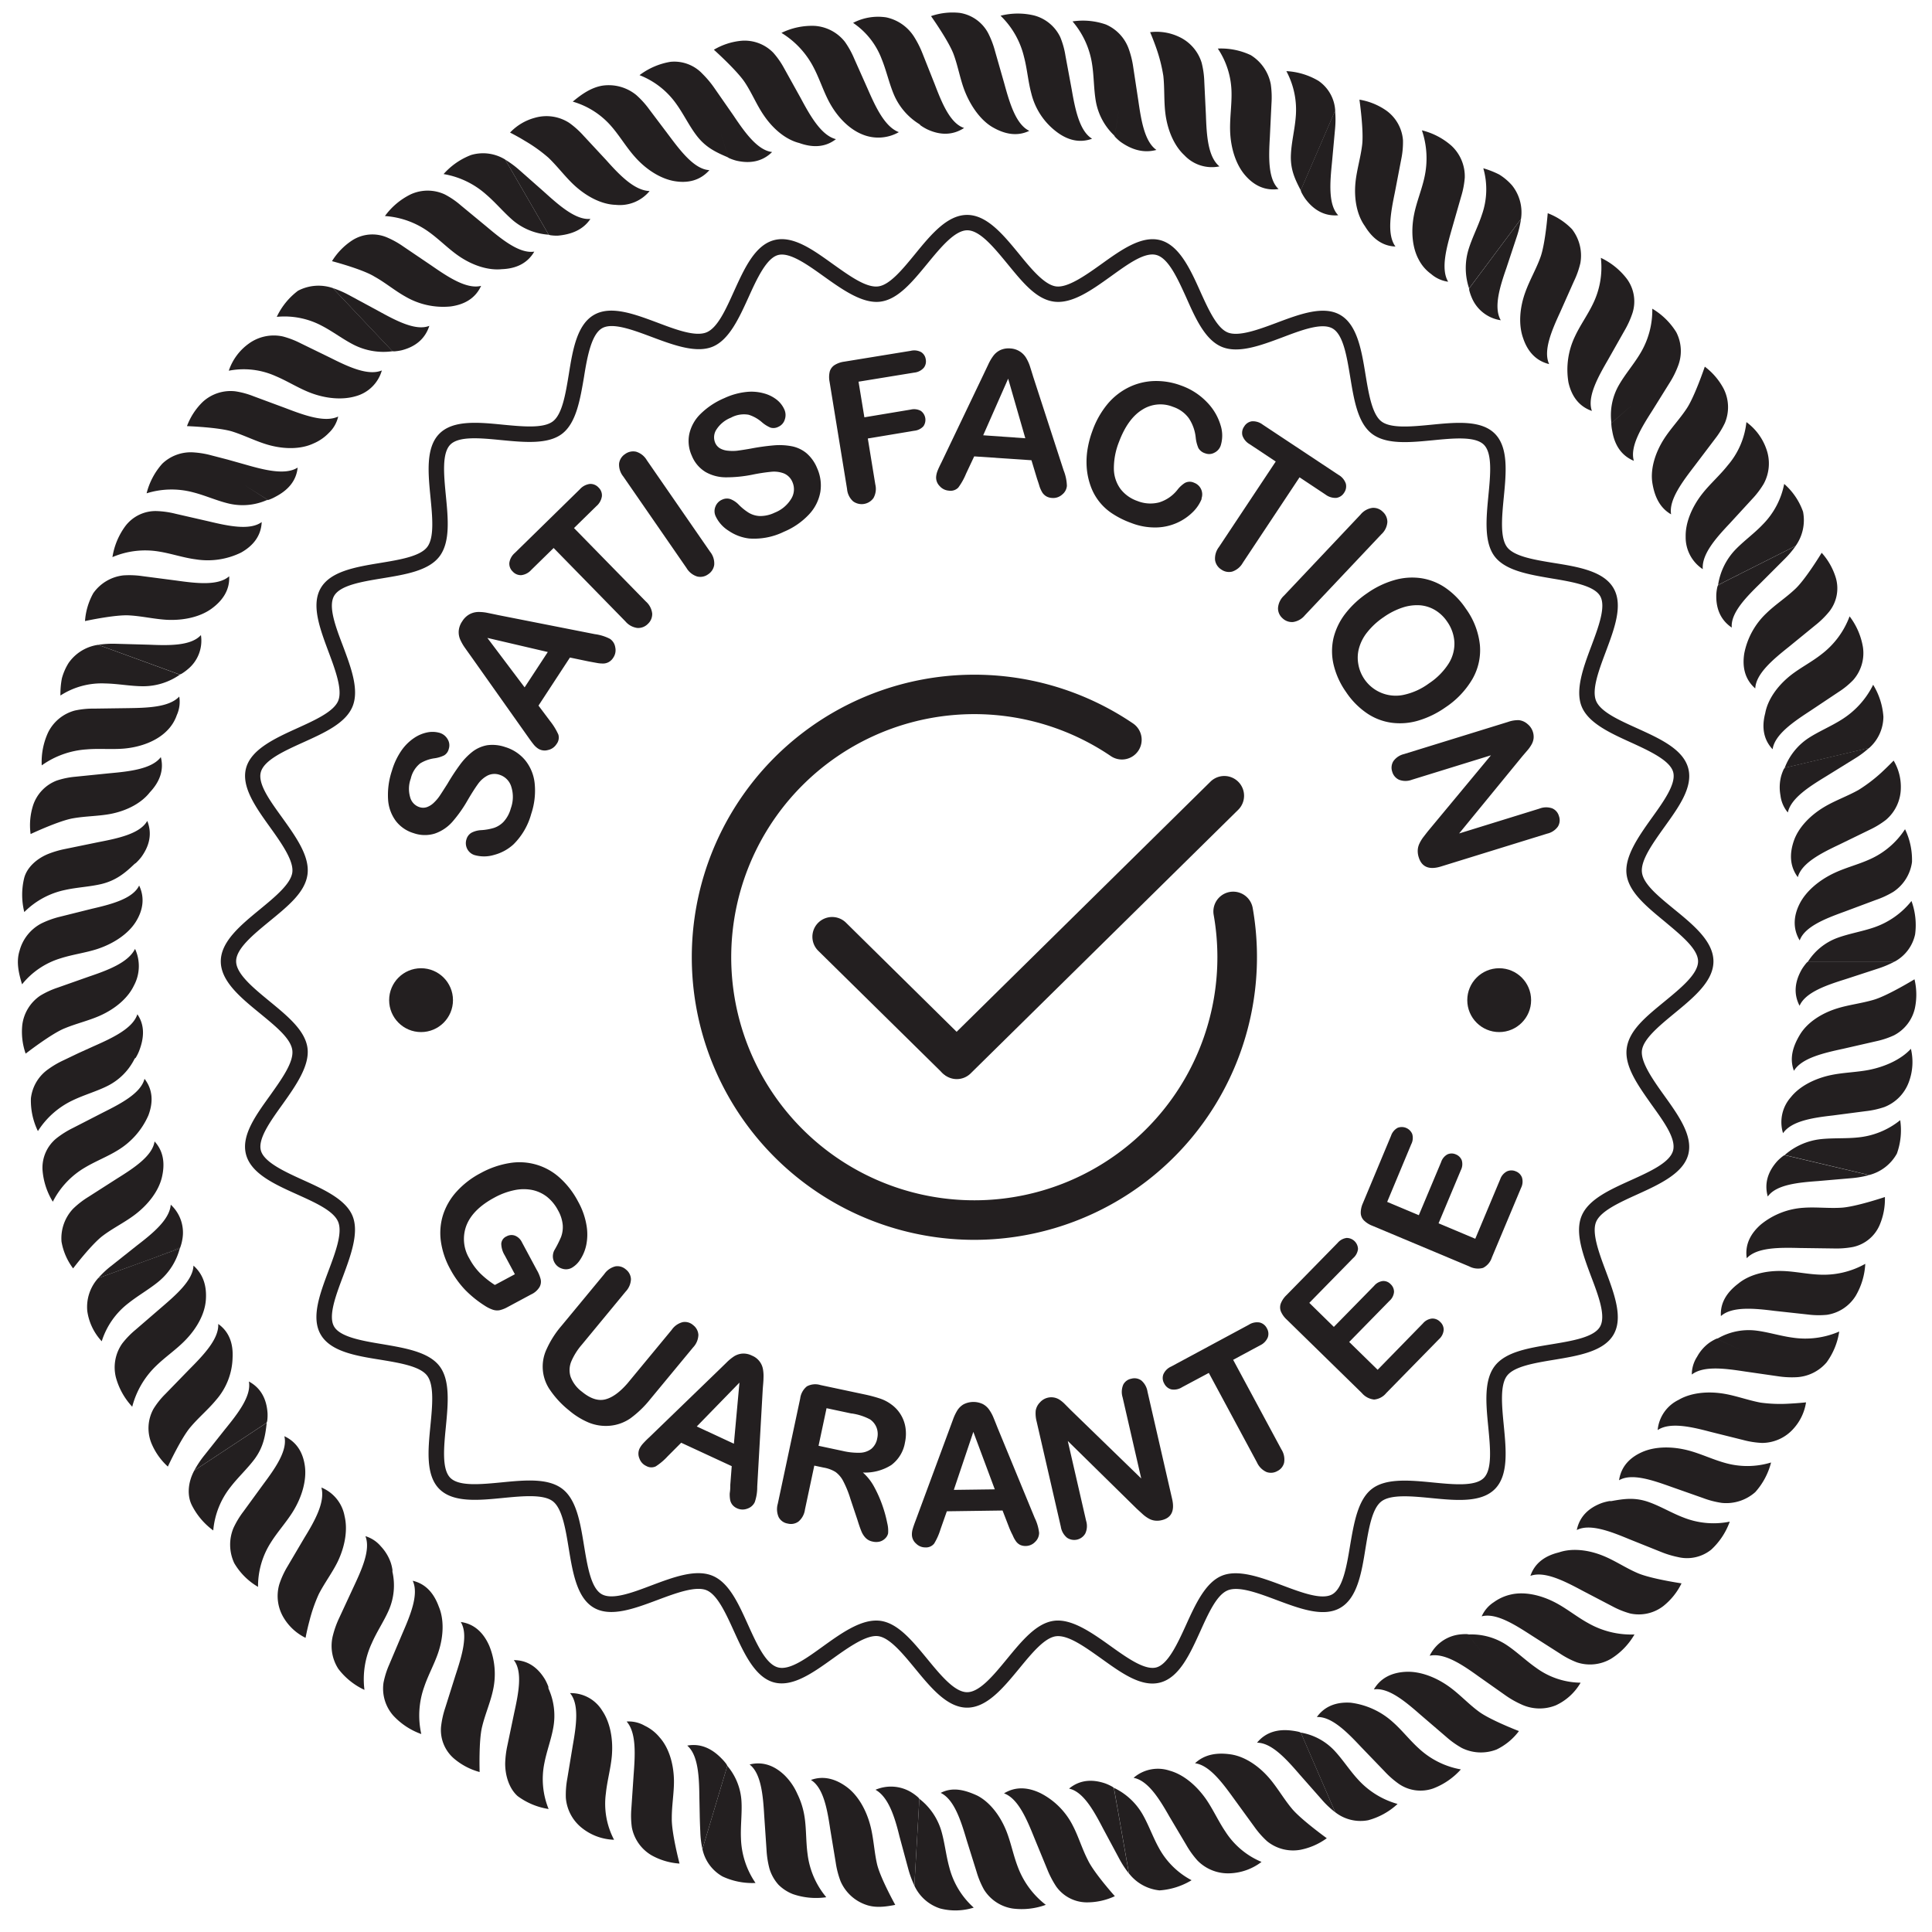 <svg id="Layer_1" data-name="Layer 1" xmlns="http://www.w3.org/2000/svg" viewBox="0 0 500 500"><defs><style>.cls-1{fill:#231f20;}</style></defs><path class="cls-1" d="M480.71,294.38c-3.17.32-6.4.09-9.6.44a17,17,0,0,0-9.23,4.1l21.87,5.17a11.46,11.46,0,0,0,7.16-5.54,17.79,17.79,0,0,0,.86-8.65A20.5,20.5,0,0,1,480.71,294.38Z"/><path class="cls-1" d="M483.62,276.9c-3.19.61-6.55.66-9.68,1.31-4.47.93-8.3,3-10.49,5.77a9.72,9.72,0,0,0-2,9.29c2.17-3.16,7.7-4,12.81-4.58l8.57-1.12a22.63,22.63,0,0,0,4.85-1.07,11,11,0,0,0,6.31-6.42,14.76,14.76,0,0,0,.55-8.65C492,274.2,487.82,276.08,483.62,276.9Z"/><path class="cls-1" d="M495.47,253.44s-7.07,4.32-10.62,5.32c-3.08.91-6.4,1.28-9.41,2.22-4.3,1.34-7.8,3.79-9.59,6.74s-2.83,6.12-1.58,9.4c2-3.34,7.84-4.63,12.84-5.72l8.4-1.92a22.07,22.07,0,0,0,4.65-1.54,10.49,10.49,0,0,0,5.41-7A17.1,17.1,0,0,0,495.47,253.44Z"/><path class="cls-1" d="M466.35,250.79c-1.81,3.11-2.27,6.35-.62,9.5,1.53-3.52,7.06-5.36,12-6.91l8.35-2.73a26,26,0,0,0,4.29-1.82H467.92l-.27.25,7.13-.15-7.16.15A14.26,14.26,0,0,0,466.35,250.79Z"/><path class="cls-1" d="M463.88,346.17c-3.19-.43-6.37-1.46-9.52-1.83a16,16,0,0,0-9.72,2l-.34.1,6.43,3.07-6.46-3.08a12.38,12.38,0,0,0-1.79,1,10.81,10.81,0,0,0-3.26,3.67,8.41,8.41,0,0,0-1.38,4.63c3.09-2.38,8.85-1.53,13.81-.78l8.52,1.23a24,24,0,0,0,4.54.25,11,11,0,0,0,8-3.83,18.1,18.1,0,0,0,3.28-8A22.05,22.05,0,0,1,463.88,346.17Z"/><path class="cls-1" d="M461.16,328.93c-4.52-.11-8.64,1.07-11.3,3.27-2.82,2.15-4.71,4.85-4.49,8.4,2.87-2.56,8.69-2,13.85-1.35l8.7.95a21.85,21.85,0,0,0,4.91.07,10.61,10.61,0,0,0,7.4-4.87,18.11,18.11,0,0,0,2.5-8.32,22,22,0,0,1-11.93,2.79C467.58,329.74,464.32,329,461.16,328.93Z"/><path class="cls-1" d="M466.77,312.57a19.4,19.4,0,0,0-11,4.28c-2.73,2.36-4.24,5.27-3.71,8.78,2.61-2.83,8.45-2.78,13.64-2.65l8.79.12a23.62,23.62,0,0,0,5-.37,9.72,9.72,0,0,0,6.9-5.56,17.17,17.17,0,0,0,1.42-7.38s-7.75,2.61-11.4,2.77C473.18,312.75,469.88,312.34,466.77,312.57Z"/><path class="cls-1" d="M461.56,299.1l7,1.5-7-1.5a12.5,12.5,0,0,0-1.58,1.38c-2.38,2.64-3.46,5.71-2.48,9.18,2.18-3.1,7.93-3.63,13-4l8.67-.75a25.17,25.17,0,0,0,4.55-.8l-21.87-5.16Z"/><path class="cls-1" d="M435.65,392.72c-3-1.14-5.83-2.86-8.77-3.92-3.73-1.37-6.58-.91-9.87-.32l-.36,0,5.56,4.47-5.58-4.49a13.2,13.2,0,0,0-2.06.51c-3.36,1.24-5.77,3.45-6.5,7,3.4-1.74,8.8.39,13.58,2.37l8.13,3.26a24.92,24.92,0,0,0,4.44,1.36,10,10,0,0,0,8.64-1.91,18.29,18.29,0,0,0,4.8-7.25A21.08,21.08,0,0,1,435.65,392.72Z"/><path class="cls-1" d="M446.3,378.56c-3.09-.87-6-2.27-9.13-3.13-4.44-1.2-8.85-1.09-12.11.33s-5.52,3.77-6.05,7.33c3.27-1.92,8.73,0,13.56,1.72l8.2,2.89a23,23,0,0,0,4.84,1.25,11.31,11.31,0,0,0,8.65-2.79,18.22,18.22,0,0,0,4.09-7.67A21,21,0,0,1,446.3,378.56Z"/><path class="cls-1" d="M455.66,363c-3.18-.59-6.33-1.77-9.47-2.3-4.48-.75-8.78-.18-11.78,1.59A9.68,9.68,0,0,0,429,370.1c3.2-2.13,8.71-.85,13.71.47l8.43,2.1a22.58,22.58,0,0,0,4.89.76,10.93,10.93,0,0,0,8.16-3.73,13.12,13.12,0,0,0,3.21-6.77s-2,.22-4.45.34A37.55,37.55,0,0,1,455.66,363Z"/><path class="cls-1" d="M389.83,425.67A16.5,16.5,0,0,0,380.2,423l-.35-.06,4.38,5.63-4.4-5.65a12.81,12.81,0,0,0-2.07.08,9.92,9.92,0,0,0-7.76,5.5c3.77-.8,8.38,2.27,12.57,5.29l7.09,5a24.34,24.34,0,0,0,4,2.28,11.18,11.18,0,0,0,9,.26,14.36,14.36,0,0,0,6.4-5.85,19.84,19.84,0,0,1-11.45-3.81C394.88,429.77,392.49,427.42,389.83,425.67Z"/><path class="cls-1" d="M402.77,414.88c-4-2.15-8.25-3-11.66-2.24a11.94,11.94,0,0,0-4.5,2,8.42,8.42,0,0,0-3.15,3.67c3.74-1,8.75,2.26,13,5l7.24,4.62a22.3,22.3,0,0,0,4.38,2.28,10.73,10.73,0,0,0,8.88-.94A18,18,0,0,0,423,423a22.48,22.48,0,0,1-12-2.95C408.17,418.5,405.57,416.38,402.77,414.88Z"/><path class="cls-1" d="M415.06,402.71c-4.14-1.72-8.37-2.07-11.61-.95-3.55.85-6.25,2.73-7.38,6.07,3.64-1.32,8.86,1.37,13.47,3.84l7.83,4.09a22,22,0,0,0,4.53,1.81,10.4,10.4,0,0,0,8.59-1.94,17.07,17.07,0,0,0,4.69-5.86s-8.16-1.2-11.51-2.72C420.74,405.78,418,403.92,415.06,402.71Z"/><path class="cls-1" d="M345.29,453a15.49,15.49,0,0,0-8.65-4.61L345.55,469a10.59,10.59,0,0,0,8.55,2.07,18.1,18.1,0,0,0,7.59-4.21,21.63,21.63,0,0,1-10.31-6.41C349.23,458.11,347.45,455.29,345.29,453Z"/><path class="cls-1" d="M360.45,445.66a19.94,19.94,0,0,0-10.89-5c-3.58-.23-6.68.81-8.76,3.71,3.8-.2,7.87,3.94,11.4,7.7l6.06,6.29a23.61,23.61,0,0,0,3.78,3.32,9.88,9.88,0,0,0,8.87,1.17,18.29,18.29,0,0,0,7.16-4.93,21.44,21.44,0,0,1-10.86-5.41C364.84,450.38,362.81,447.73,360.45,445.66Z"/><path class="cls-1" d="M375.24,436.66c-3.68-2.7-7.81-4.15-11.32-4s-6.56,1.46-8.36,4.56c3.77-.57,8.19,3.17,12.07,6.57l6.63,5.69a22.89,22.89,0,0,0,4.05,2.89,11.13,11.13,0,0,0,9,.4A15.8,15.8,0,0,0,393.1,448s-7.56-2.9-10.45-5.1C380.13,441.05,377.82,438.55,375.24,436.66Z"/><path class="cls-1" d="M299.89,478.19c-1.54-2.78-2.61-5.88-4.18-8.62a17,17,0,0,0-7.42-6.88l3.88,22.14a11.45,11.45,0,0,0,7.91,4.4,18.4,18.4,0,0,0,8.3-2.63A20.51,20.51,0,0,1,299.89,478.19Z"/><path class="cls-1" d="M317.12,474c-1.82-2.69-3.19-5.76-5-8.38-2.62-3.74-6-6.44-9.44-7.38a9.59,9.59,0,0,0-9.31,1.86c3.75.7,6.7,5.5,9.26,10l4.41,7.43a23.26,23.26,0,0,0,2.89,4,11.06,11.06,0,0,0,8.4,3.28,14.4,14.4,0,0,0,8.15-2.95A20.41,20.41,0,0,1,317.12,474Z"/><path class="cls-1" d="M334.28,468c-2.06-2.48-3.71-5.39-5.77-7.79-2.94-3.42-6.58-5.68-10-6.18s-6.7-.08-9.24,2.3c3.85.49,7.36,5.43,10.3,9.49l5.09,7a23.06,23.06,0,0,0,3.25,3.68,10.68,10.68,0,0,0,8.6,2.23,17.15,17.15,0,0,0,6.86-3S336.6,470.85,334.28,468Z"/><path class="cls-1" d="M336.32,448.27l3,6.48-3-6.51a17.66,17.66,0,0,0-2-.36c-3.58-.46-6.75.38-9,3.13,3.84,0,7.72,4.4,11.12,8.34l5.82,6.6a23.35,23.35,0,0,0,3.31,3.08l-8.91-20.63Z"/><path class="cls-1" d="M243.59,473.75a16.36,16.36,0,0,0-5.66-8.22L236.64,488a11.09,11.09,0,0,0,6.7,5.92,15.75,15.75,0,0,0,8.66-.23,21,21,0,0,1-6.32-10.42C244.81,480.13,244.49,476.79,243.59,473.75Z"/><path class="cls-1" d="M263.38,483.07c-1.15-3-1.77-6.29-2.95-9.24-1.69-4.19-4.41-7.52-7.49-9.12-3.09-1.42-6.32-2.35-9.49-.71,3.49,1.66,5.26,7.26,6.73,12.25l2.57,8.21a22.36,22.36,0,0,0,1.89,4.54,10.64,10.64,0,0,0,7.4,4.92,18.18,18.18,0,0,0,8.61-.95A22.21,22.21,0,0,1,263.38,483.07Z"/><path class="cls-1" d="M277.68,472.54a19.08,19.08,0,0,0-8.3-8.42c-3.25-1.6-6.53-1.85-9.54,0,3.63,1.3,5.9,6.69,7.84,11.52l3.35,8.14a24.67,24.67,0,0,0,2.32,4.45,9.77,9.77,0,0,0,7.83,4.1,17.11,17.11,0,0,0,7.34-1.6s-5.46-6.09-7-9.39C280.05,478.5,279.12,475.31,277.68,472.54Z"/><path class="cls-1" d="M288,462.47l1.38,7-1.39-7a13,13,0,0,0-1.89-.9c-3.36-1.16-6.62-1-9.43,1.32,3.72.79,6.47,5.86,8.85,10.42l4.12,7.68a25.47,25.47,0,0,0,2.52,3.87l-3.88-22.14Z"/><path class="cls-1" d="M191.89,466.11a15.58,15.58,0,0,0-3.66-9.11l-6.44,21.54a10.67,10.67,0,0,0,5.22,7.1,18.23,18.23,0,0,0,8.52,1.67,21.53,21.53,0,0,1-3.77-11.55C191.62,472.56,192.08,469.25,191.89,466.11Z"/><path class="cls-1" d="M208.22,470.23a20.44,20.44,0,0,0-1.88-6,15.6,15.6,0,0,0-3.26-4.76c-2.58-2.49-5.62-3.69-9.08-2.82,3,2.31,3.48,8.1,3.78,13.25l.59,8.72a24.06,24.06,0,0,0,.77,5,11,11,0,0,0,2.35,4.17,10.93,10.93,0,0,0,3.7,2.4,18.34,18.34,0,0,0,8.65.81A21.42,21.42,0,0,1,209,479.83C208.56,476.66,208.7,473.33,208.22,470.23Z"/><path class="cls-1" d="M225.34,472.83c-1.09-4.44-3.32-8.2-6.13-10.3s-6-3.09-9.34-1.88c3.26,2,4.24,7.7,5,12.8l1.42,8.61a23,23,0,0,0,1.25,4.81,11.12,11.12,0,0,0,6.65,6.11c2.41.84,5,.49,7.5,0,0,0-3.92-7.06-4.72-10.59C226.27,479.34,226.1,475.92,225.34,472.83Z"/><path class="cls-1" d="M237.7,465.26l-.26,7.13.26-7.15a12,12,0,0,0-1.64-1.26,10.15,10.15,0,0,0-9.48-.79c3.4,1.92,5,7.13,6.23,12.16l2.25,8.33a25.51,25.51,0,0,0,1.58,4.29l1.29-22.44Z"/><path class="cls-1" d="M156.8,464.13c.33-3.24,1.26-6.47,1.54-9.66.4-4.55-.5-8.83-2.48-11.74a9.49,9.49,0,0,0-8.34-4.55c2.45,2.89,1.6,8.52.71,13.57l-1.41,8.53a23.24,23.24,0,0,0-.38,5,11.07,11.07,0,0,0,4.32,7.92,14,14,0,0,0,8.16,2.93A20,20,0,0,1,156.8,464.13Z"/><path class="cls-1" d="M174.42,460.85c-.06-4.51-1.38-8.6-3.68-11.18a11.22,11.22,0,0,0-3.88-3.05,8.26,8.26,0,0,0-4.69-1.09c2.6,2.93,2.18,8.82,1.81,13.84L163.4,468a22.27,22.27,0,0,0,.12,4.91,10.7,10.7,0,0,0,5.14,7.26,17.12,17.12,0,0,0,7.2,2.12s-2.1-8-2-11.75C173.84,467.31,174.45,464,174.42,460.85Z"/><path class="cls-1" d="M188.07,456.7l-1.9,6.86,1.91-6.89a12.52,12.52,0,0,0-1.32-1.55c-2.48-2.57-5.42-4-8.9-3.36,2.91,2.5,3.08,8.35,3.14,13.56,0,0,.05,2.19.09,4.39s.15,4.34.15,4.34a23.66,23.66,0,0,0,.55,4.49L188.23,457Z"/><path class="cls-1" d="M100.65,416.64a16.05,16.05,0,0,0,.91-9.87v-.35l-4.78,5.28,4.8-5.3a10.89,10.89,0,0,0-.46-2,11.78,11.78,0,0,0-2.55-4.2,8.38,8.38,0,0,0-4-2.64c1.43,3.6-1.1,8.95-3.22,13.48l-3.62,7.8a24.45,24.45,0,0,0-1.54,4.29,10.94,10.94,0,0,0,1.38,8.78,18.06,18.06,0,0,0,6.75,5.43,22,22,0,0,1,1.91-12.1C97.5,422.3,99.39,419.55,100.65,416.64Z"/><path class="cls-1" d="M113.57,415.82c-1.22-3.36-3.3-5.91-6.76-6.72,1.64,3.48-.6,8.88-2.67,13.64l-3.42,8.08a22.22,22.22,0,0,0-1.47,4.68,10.57,10.57,0,0,0,2.53,8.49,18.21,18.21,0,0,0,7.25,4.78,22,22,0,0,1,.76-12.23c1-3,2.69-6,3.67-9C114.86,423.29,114.91,419,113.57,415.82Z"/><path class="cls-1" d="M119.25,419.77c2,3.31.24,8.89-1.38,13.82L115.22,442a23.79,23.79,0,0,0-1.08,4.9,9.73,9.73,0,0,0,3.34,8.2,17.16,17.16,0,0,0,6.65,3.5s-.26-8.18.64-11.72c.74-3.1,2.08-6.15,2.76-9.2a19.3,19.3,0,0,0-.93-11.8C125.12,422.55,122.76,420.26,119.25,419.77Z"/><path class="cls-1" d="M141.91,436.57l-3.44,6.25,3.46-6.27a13.38,13.38,0,0,0-.88-1.91c-1.83-3.05-4.46-5-8.07-5,2.34,3,1.19,8.64.09,13.67l-1.78,8.52a24.89,24.89,0,0,0-.55,4.59c0,3.24,1.1,6.54,3.24,8.42a18.11,18.11,0,0,0,8,3.33,20.57,20.57,0,0,1-1.09-11.9c.6-3.12,1.8-6.21,2.32-9.28a17.06,17.06,0,0,0-1.26-10Z"/><path class="cls-1" d="M65.88,377.61c2.32-3.15,2.79-6.08,3.15-9.4L50.27,380.58c-1.59,2.95-1.9,6.31-.68,8.85a18.29,18.29,0,0,0,5.6,6.65,21,21,0,0,1,4.43-11.19C61.56,382.36,64,380.12,65.88,377.61Z"/><path class="cls-1" d="M78.92,379.57c-.44-3.53-2.06-6.36-5.33-7.88.92,3.68-2.43,8.38-5.5,12.5l-5.1,7a23.08,23.08,0,0,0-2.58,4.28,11.26,11.26,0,0,0,.22,9.08,17.13,17.13,0,0,0,6.15,6.13,21,21,0,0,1,3.36-11.55c1.68-2.68,3.94-5.15,5.65-7.9C78.2,387.35,79.35,383.09,78.92,379.57Z"/><path class="cls-1" d="M89.18,392.39a9.91,9.91,0,0,0-6-7.42c1,3.75-1.69,8.6-4.4,13l-4.41,7.48A22.49,22.49,0,0,0,72.29,410a10.87,10.87,0,0,0,1.25,8.87,13.47,13.47,0,0,0,5.54,5s.36-2,1-4.36a40.43,40.43,0,0,1,2.42-6.95c1.47-2.88,3.5-5.55,4.9-8.41C89.36,400.05,90,395.78,89.18,392.39Z"/><path class="cls-1" d="M33.28,337.23c2.52-2,5.46-3.64,7.9-5.68a16.5,16.5,0,0,0,5.34-8.45L25.4,330.79a11.14,11.14,0,0,0-2.81,8.51,14.39,14.39,0,0,0,3.74,7.82A20,20,0,0,1,33.28,337.23Z"/><path class="cls-1" d="M47.81,347c3.19-3.22,5.19-7,5.46-10.52s-.59-6.62-3.2-8.94c-.12,3.85-4.71,7.74-8.5,11l-6.5,5.61a22.43,22.43,0,0,0-3.43,3.54A10.73,10.73,0,0,0,30,356.49a18.08,18.08,0,0,0,4.22,7.57,22.5,22.5,0,0,1,6.25-10.64C42.79,351.17,45.56,349.29,47.81,347Z"/><path class="cls-1" d="M55.93,362.3a17.19,17.19,0,0,0,4.26-10.87c.2-3.64-.84-6.75-3.71-8.79.22,3.86-3.85,8.09-7.53,11.79l-6.15,6.33a20.71,20.71,0,0,0-3.08,3.86,10.35,10.35,0,0,0-.58,8.77,16.92,16.92,0,0,0,4.3,6.16s3.47-7.47,5.88-10.24C51.38,366.86,53.94,364.73,55.93,362.3Z"/><path class="cls-1" d="M69.12,367.86l-5.87,4.05,5.89-4.06a11.75,11.75,0,0,0,.1-2.12c-.23-3.57-1.67-6.5-4.83-8.2.7,3.75-2.88,8.32-6.14,12.33l-5.44,6.85a25.91,25.91,0,0,0-2.56,3.87L69,368.21Z"/><path class="cls-1" d="M18.94,284.71c2.89-1.38,6.1-2.27,8.92-3.69a15.61,15.61,0,0,0,6.94-6.95l.21-.27-7,1,7.08-1A11,11,0,0,0,36,272c1.27-3.28,1.56-6.58-.45-9.51-1.17,3.67-6.48,6.14-11.25,8.25l-4,1.81-3.86,1.85a23.54,23.54,0,0,0-3.91,2.28A10.67,10.67,0,0,0,8,284.24a18.06,18.06,0,0,0,1.81,8.49A21.58,21.58,0,0,1,18.94,284.71Z"/><path class="cls-1" d="M22,302.15c2.74-1.64,5.86-2.83,8.52-4.49a19.84,19.84,0,0,0,7.88-9c1.27-3.36,1.19-6.63-1-9.47-.93,3.71-6.08,6.4-10.7,8.71l-7.79,4a24.38,24.38,0,0,0-4.27,2.67A9.82,9.82,0,0,0,11,302.72,18.26,18.26,0,0,0,13.67,311,21.52,21.52,0,0,1,22,302.15Z"/><path class="cls-1" d="M26.73,319.72c2.51-1.88,5.54-3.37,8.1-5.3,3.66-2.75,6.24-6.28,7.06-9.7S42.4,298,40,295.4c-.54,3.77-5.41,6.93-9.79,9.66l-7.36,4.71a22.9,22.9,0,0,0-3.93,3.05,11.13,11.13,0,0,0-3,8.52,16,16,0,0,0,3,6.92S23.79,321.85,26.73,319.72Z"/><path class="cls-1" d="M46.68,322.78,40,325.36l6.67-2.59a11.67,11.67,0,0,0,.52-2,9.83,9.83,0,0,0-3-9c-.3,3.84-4.58,7.36-8.68,10.51l-6.77,5.37a23.74,23.74,0,0,0-3.33,3.15l21.12-7.69Z"/><path class="cls-1" d="M16.85,230.32c3.1-.69,6.42-.82,9.46-1.55,3.75-.93,6.09-2.86,8.49-5.17l.29-.21-7.1-.68,7.13.68a13.82,13.82,0,0,0,1.43-1.56c2.11-2.88,2.89-6.06,1.56-9.38-1.87,3.32-7.54,4.51-12.62,5.49l-8.57,1.76A25.37,25.37,0,0,0,12.47,221c-3.07,1.25-5.59,3.61-6.24,6.35a18.38,18.38,0,0,0,.06,8.69A20.88,20.88,0,0,1,16.85,230.32Z"/><path class="cls-1" d="M15.72,248c3.12-1,6.45-1.41,9.5-2.41,4.36-1.44,8-4,9.87-6.94s2.47-6.21.92-9.47c-1.63,3.41-7.21,4.85-12.2,6l-8.41,2.1A23.67,23.67,0,0,0,10.68,239a11.24,11.24,0,0,0-5.63,7.1c-.9,2.85-.2,5.83.66,8.64A20.33,20.33,0,0,1,15.72,248Z"/><path class="cls-1" d="M25.79,262.89c4.14-1.83,7.37-4.67,8.86-7.81a10.63,10.63,0,0,0,.3-9.51c-1.77,3.54-7,5.5-11.87,7.15l-8.16,2.88a22.3,22.3,0,0,0-4.48,2.06,10.75,10.75,0,0,0-4.67,7.58,17.11,17.11,0,0,0,.87,7.44s6.58-5.11,10-6.51C19.62,264.92,22.89,264.17,25.79,262.89Z"/><path class="cls-1" d="M37,177.6a16.55,16.55,0,0,0,9.55-3L25.4,166.88a11.25,11.25,0,0,0-7.65,4.7,14.81,14.81,0,0,0-1.74,4,21.69,21.69,0,0,0-.37,4.42,19.62,19.62,0,0,1,11.62-3.12C30.5,176.94,33.79,177.59,37,177.6Z"/><path class="cls-1" d="M32.13,193.73c4.52-.41,8.52-2.06,11-4.54a10.53,10.53,0,0,0,2.63-4.13,8.31,8.31,0,0,0,.63-4.79c-2.65,2.84-8.52,2.93-13.53,3l-8.59.12a22,22,0,0,0-4.91.5,10.82,10.82,0,0,0-6.91,5.67,18.22,18.22,0,0,0-1.65,8.52,22.55,22.55,0,0,1,11.64-4.14C25.62,193.67,29,194,32.13,193.73Z"/><path class="cls-1" d="M19,211.76c3.15-.55,6.49-.53,9.57-1.11,4.41-.85,8.1-2.89,10.21-5.6,2.5-2.65,3.72-5.71,2.84-9.11-2.33,3.09-8.17,3.72-13.37,4.19l-8.79.89a21.07,21.07,0,0,0-4.8,1,10.34,10.34,0,0,0-6.08,6.35,17,17,0,0,0-.66,7.48S15.35,212.35,19,211.76Z"/><path class="cls-1" d="M50,127.42c3.11.79,6.14,2.18,9.21,2.9a15.58,15.58,0,0,0,9.78-.87l.34-.06-6-3.8,6.06,3.81a10.8,10.8,0,0,0,1.86-.82c3.16-1.64,5.42-4,5.78-7.57-3.24,2.08-8.89.56-13.89-.88l-4.23-1.19-4.2-1.09a23.16,23.16,0,0,0-4.45-.76A10.67,10.67,0,0,0,42,120a18.12,18.12,0,0,0-4.06,7.67A21.66,21.66,0,0,1,50,127.42Z"/><path class="cls-1" d="M41.19,142.75c3.16.51,6.31,1.6,9.42,2A19.62,19.62,0,0,0,62.4,143c3.13-1.76,5.17-4.32,5.33-7.89-3.08,2.25-8.76,1-13.79-.2l-8.52-1.95a23.25,23.25,0,0,0-5-.7,9.82,9.82,0,0,0-8,3.92,18.25,18.25,0,0,0-3.32,8A21.6,21.6,0,0,1,41.19,142.75Z"/><path class="cls-1" d="M33.56,159.27c3.19.19,6.32.94,9.55,1.13,4.57.24,8.82-.81,11.66-2.89s4.72-4.8,4.54-8.37c-2.85,2.53-8.61,1.82-13.73,1.1l-8.67-1.13a23.21,23.21,0,0,0-5-.2,11,11,0,0,0-7.77,4.61A17.24,17.24,0,0,0,22,160.73S29.94,159,33.56,159.27Z"/><path class="cls-1" d="M46.84,174.43l-6.74-2.3,6.77,2.31a11.93,11.93,0,0,0,1.69-1.21A9.53,9.53,0,0,0,52,164.36c-2.56,2.81-8.22,2.71-13.35,2.49L30,166.61a24.79,24.79,0,0,0-4.58.27l21.12,7.69Z"/><path class="cls-1" d="M83.34,84.34c2.83,1.47,5.41,3.47,8.25,4.91a17,17,0,0,0,10,1.65L86.13,74.55a11.45,11.45,0,0,0-9,.69A18.09,18.09,0,0,0,71.63,82,20.56,20.56,0,0,1,83.34,84.34Z"/><path class="cls-1" d="M71.25,97.3c3,1.25,5.83,3.06,8.8,4.24,4.25,1.69,8.61,2,12,1a9.66,9.66,0,0,0,6.77-6.67c-3.54,1.46-8.63-.92-13.23-3.23l-7.77-3.79a23.09,23.09,0,0,0-4.64-1.78,11,11,0,0,0-8.81,1.87,14.18,14.18,0,0,0-5.16,7A20.13,20.13,0,0,1,71.25,97.3Z"/><path class="cls-1" d="M69.32,115.1c4.34,1.25,8.63,1.15,11.76-.31A12,12,0,0,0,85.14,112a8.26,8.26,0,0,0,2.38-4.2c-3.52,1.68-9.09-.45-13.79-2.24l-8.09-3a21.54,21.54,0,0,0-4.74-1.29A10.65,10.65,0,0,0,52.48,104a16.92,16.92,0,0,0-4.09,6.28s8.31.3,11.83,1.43C63.3,112.7,66.28,114.22,69.32,115.1Z"/><path class="cls-1" d="M132.8,57.07A16,16,0,0,0,142,60.74L130.74,41.29a10.92,10.92,0,0,0-8.81-1.18,18.17,18.17,0,0,0-7.13,4.94,22.05,22.05,0,0,1,11,5.27C128.27,52.43,130.38,55,132.8,57.07Z"/><path class="cls-1" d="M118.65,66.2c3.71,2.57,7.8,3.82,11.24,3.46,3.61-.13,6.6-1.47,8.38-4.54-3.8.58-8.34-3.1-12.31-6.44l-6.77-5.59a21.13,21.13,0,0,0-4.09-2.78,10.5,10.5,0,0,0-8.84,0,18.12,18.12,0,0,0-6.64,5.6,21.94,21.94,0,0,1,11.49,4.2C113.72,62,116.05,64.4,118.65,66.2Z"/><path class="cls-1" d="M105,76.8a19.38,19.38,0,0,0,11.61,2.51c3.58-.48,6.43-2.1,7.9-5.33-3.72.94-8.57-2.29-12.84-5.25l-7.27-4.92A23,23,0,0,0,100,61.38a9.66,9.66,0,0,0-8.84.82,17.18,17.18,0,0,0-5.24,5.39s7.91,2.07,11,4C99.71,73.13,102.24,75.28,105,76.8Z"/><path class="cls-1" d="M101.92,90.92l-5-5.09,5,5.11a12.43,12.43,0,0,0,2.07-.3c3.44-.89,6-2.86,7.12-6.31C107.61,85.72,102.52,83,98,80.52l-7.66-4.14a25.38,25.38,0,0,0-4.23-1.83L101.56,90.9Z"/><path class="cls-1" d="M175,26.86c1.86,2.58,3.29,5.58,5.17,8.08,2.35,3.15,5,4.41,8.08,5.72l.31.19-2.18-6.8,2.19,6.82a12.51,12.51,0,0,0,2,.71c3.49.81,6.72.28,9.25-2.24-3.79-.42-7.13-5.17-10-9.45l-5-7.19a25.69,25.69,0,0,0-3-3.57A10,10,0,0,0,173.51,16a18.23,18.23,0,0,0-8,3.45A21,21,0,0,1,175,26.86Z"/><path class="cls-1" d="M164.24,40.52c3,3.43,6.79,5.75,10.28,6.35s6.68-.14,9.07-2.84c-3.78-.18-7.31-4.74-10.38-8.85L168,28.27a22.91,22.91,0,0,0-3.36-3.7,11.27,11.27,0,0,0-8.76-2.4c-2.91.49-5.4,2.25-7.65,4.13a20.82,20.82,0,0,1,10.1,6.52C160.37,35.19,162.1,38.11,164.24,40.52Z"/><path class="cls-1" d="M141.93,40.81c2.34,2.23,4.33,4.94,6.66,7.1,3.33,3.08,7.23,5,10.71,5.1a10,10,0,0,0,8.82-3.57c-3.91-.12-7.75-4.09-11.23-8L151,35.1a22.84,22.84,0,0,0-3.68-3.3,10.84,10.84,0,0,0-8.85-1.33A13.77,13.77,0,0,0,132,34.31s1.78.88,3.92,2.19A39.56,39.56,0,0,1,141.93,40.81Z"/><path class="cls-1" d="M142.33,60.84l-3.7-6.09,3.71,6.11a12,12,0,0,0,2,.13c3.42-.31,6.51-1.43,8.46-4.34-3.83.38-8.29-3.66-12-7L134.4,44a24.56,24.56,0,0,0-3.66-2.69L142,60.74Z"/><path class="cls-1" d="M228.19,15.31c1.22,3,1.92,6.29,3.17,9.22a16.66,16.66,0,0,0,6.57,7.6l.26.25-.56-7.11.56,7.14A12.81,12.81,0,0,0,240,33.49c3.2,1.49,6.47,1.61,9.51-.37-3.59-1.15-5.75-6.48-7.58-11.26l-3.2-8.06a25.46,25.46,0,0,0-2.06-4.11,11.31,11.31,0,0,0-7.34-5.2,14,14,0,0,0-8.55,1.43A19.67,19.67,0,0,1,228.19,15.31Z"/><path class="cls-1" d="M210.63,17.59c1.49,2.87,2.49,6.07,4,8.87,2.16,4,5.26,7,8.5,8.31a10.76,10.76,0,0,0,9.49-.57c-3.67-1.38-6.05-6.6-8.07-11.21l-3.5-7.86a22.9,22.9,0,0,0-2.4-4.32,10.85,10.85,0,0,0-7.94-4.12,18,18,0,0,0-8.47,1.82A22.63,22.63,0,0,1,210.63,17.59Z"/><path class="cls-1" d="M192.87,21.48c1.75,2.68,3,5.76,4.8,8.36,2.52,3.72,5.85,6.34,9.17,7.17,3.42,1.23,6.71,1.18,9.5-1-3.76-.92-6.65-6-9.13-10.64l-4.29-7.72a21.3,21.3,0,0,0-2.79-4,10.35,10.35,0,0,0-8.24-3.1,17.08,17.08,0,0,0-7.14,2.32S190.9,18.38,192.87,21.48Z"/><path class="cls-1" d="M283.61,26.26A16.09,16.09,0,0,0,288.29,35l.2.29,1.08-7.05-1.08,7.08A12.22,12.22,0,0,0,290,36.71c2.82,2,5.92,3,9.28,2.09-3.18-2.21-4-8.11-4.72-13l-1.29-8.49a23.77,23.77,0,0,0-1.07-4.42,10.87,10.87,0,0,0-6-6.55,18,18,0,0,0-8.63-.8,22,22,0,0,1,5.07,11.13C283.13,19.8,283.06,23.14,283.61,26.26Z"/><path class="cls-1" d="M266.9,24.16A17.69,17.69,0,0,0,273.29,34c2.86,2.22,6,3.12,9.34,1.9-3.29-2-4.4-7.72-5.29-12.84l-1.6-8.63a21.27,21.27,0,0,0-1.34-4.81A10.45,10.45,0,0,0,267.61,4a18.16,18.16,0,0,0-8.67.07A21.82,21.82,0,0,1,265,14.67C265.83,17.78,266.07,21.11,266.9,24.16Z"/><path class="cls-1" d="M249.61,23.39c1.59,4.11,4.23,7.77,7.27,9.53s6.29,2.49,9.5.94c-3.47-1.65-5.1-7.24-6.47-12.24l-2.41-8.43a23.3,23.3,0,0,0-1.79-4.66,10.08,10.08,0,0,0-7.3-5.19,17.13,17.13,0,0,0-7.46.83s4.71,6.63,5.91,10.06C247.94,17.21,248.5,20.49,249.61,23.39Z"/><path class="cls-1" d="M335.34,30.22c-.24,3.18-1.07,6.4-1.24,9.53-.24,4,1,6.56,2.54,9.52l8.91-20.64a10,10,0,0,0-4.32-7.7,18.14,18.14,0,0,0-8.32-2.52A21.12,21.12,0,0,1,335.34,30.22Z"/><path class="cls-1" d="M318.35,33.73c.12,4.59,1.5,8.79,3.78,11.5s5.2,4.21,8.76,3.69c-2.77-2.58-2.55-8.35-2.25-13.48l.42-8.68a23.69,23.69,0,0,0-.19-5,11.35,11.35,0,0,0-5.17-7.49,18.1,18.1,0,0,0-8.53-1.7,21,21,0,0,1,3.55,11.5C318.77,27.28,318.27,30.48,318.35,33.73Z"/><path class="cls-1" d="M301.07,19.64c.35,3.22.13,6.57.53,9.72.57,4.51,2.36,8.46,4.92,10.82a9.73,9.73,0,0,0,9.07,2.88c-3-2.47-3.32-8.09-3.5-13.26l-.42-8.68a22.62,22.62,0,0,0-.69-4.9,10.91,10.91,0,0,0-5.92-6.72,13.54,13.54,0,0,0-7.41-1.17s.8,1.84,1.61,4.16A40.7,40.7,0,0,1,301.07,19.64Z"/><path class="cls-1" d="M393.63,56.66a11.18,11.18,0,0,0-2.3-8.67A14.71,14.71,0,0,0,388,45.17a23.67,23.67,0,0,0-4.12-1.62,19.73,19.73,0,0,1-.36,12c-1,3.08-2.56,6-3.49,9.09a16.55,16.55,0,0,0,.17,10Z"/><path class="cls-1" d="M370.37,70.91a8.5,8.5,0,0,0,4.41,2c-2-3.36-.36-9,1-13.8l2.37-8.27a22.44,22.44,0,0,0,.93-4.85,10.81,10.81,0,0,0-3.43-8.26,18.12,18.12,0,0,0-7.66-4A22.56,22.56,0,0,1,368.62,46c-.7,3.16-2,6.25-2.63,9.37-.91,4.45-.49,8.76,1.18,11.82A10.5,10.5,0,0,0,370.37,70.91Z"/><path class="cls-1" d="M361.14,63.8c-2.29-3.12-1.2-8.9-.15-14l1.66-8.64a21.87,21.87,0,0,0,.44-4.86,10.43,10.43,0,0,0-4.32-7.69,17,17,0,0,0-6.95-2.82s1.18,8.16.69,11.81c-.39,3.18-1.37,6.37-1.7,9.5-.46,4.46.41,8.62,2.41,11.4C355.08,61.56,357.62,63.68,361.14,63.8Z"/><path class="cls-1" d="M336.76,49.61,339.45,43l-2.71,6.64a13.44,13.44,0,0,0,1.08,1.82c2.14,2.87,4.95,4.55,8.51,4.25C343.7,53,344.2,47.16,344.72,42l.8-8.73a25.82,25.82,0,0,0,0-4.65l-8.91,20.64Z"/><path class="cls-1" d="M417,109.18l0,.35,5.36-4.7L417,109.55a12.13,12.13,0,0,0,.25,2c.59,3.56,2.31,6.35,5.59,7.71-1.08-3.69,2-8.66,4.78-13l4.64-7.45a23.16,23.16,0,0,0,2-4.06,10.66,10.66,0,0,0-.45-8.79,18.19,18.19,0,0,0-6.2-6.07,21.62,21.62,0,0,1-3.2,11.72c-1.65,2.74-3.84,5.26-5.41,8A15.55,15.55,0,0,0,417,109.18Z"/><path class="cls-1" d="M407.56,87.14A19.88,19.88,0,0,0,405.92,99c.8,3.5,2.68,6.17,6.06,7.35-1.28-3.6,1.53-8.68,4.12-13.15l4.3-7.6A23.81,23.81,0,0,0,422.49,81a9.86,9.86,0,0,0-1.44-8.81,18.27,18.27,0,0,0-6.75-5.46,21.46,21.46,0,0,1-2.09,12C410.83,81.59,408.87,84.29,407.56,87.14Z"/><path class="cls-1" d="M394.18,87.5c1.13,3.4,3.26,5.88,6.74,6.73-1.62-3.45.7-8.77,2.86-13.46l3.56-8A22.42,22.42,0,0,0,409,68.08a11.16,11.16,0,0,0-2.17-8.77,17.19,17.19,0,0,0-6.28-4.13s-.63,8.09-1.92,11.49c-1.09,3-2.74,5.8-3.84,8.84C393.2,79.81,393,84.19,394.18,87.5Z"/><path class="cls-1" d="M380.24,75l4.14-5.8-4.16,5.83a12.9,12.9,0,0,0,.67,2,9.66,9.66,0,0,0,7.51,5.85c-1.92-3.3-.23-8.67,1.46-13.53l2.72-8.22a25.3,25.3,0,0,0,1.05-4.46l-13.43,18Z"/><path class="cls-1" d="M449.06,142.31a16.89,16.89,0,0,0-4.42,9.07l20.07-10.1a11.48,11.48,0,0,0,1.92-8.84,17.13,17.13,0,0,0-4.88-7.2,20.48,20.48,0,0,1-5.59,10.54C454,138.06,451.28,140,449.06,142.31Z"/><path class="cls-1" d="M440.58,127.74c-2.82,3.58-4.41,7.65-4.33,11.16a9.85,9.85,0,0,0,4.43,8.4c-.31-3.85,3.36-8,6.91-11.76l5.84-6.36a22.61,22.61,0,0,0,3-3.94,11,11,0,0,0,.71-9,14.58,14.58,0,0,0-5.17-7,20.43,20.43,0,0,1-4.84,11.2C445.11,123,442.56,125.23,440.58,127.74Z"/><path class="cls-1" d="M427.62,124.92c.54,3.42,1.84,6.46,4.86,8.19-.65-3.81,3.08-8.61,6.12-12.6l5.21-6.88a22,22,0,0,0,2.59-4.17,10.61,10.61,0,0,0-.33-8.87,17.13,17.13,0,0,0-4.87-5.7s-2.65,7.86-4.74,10.92c-1.78,2.68-4.09,5.1-5.8,7.76C428.23,117.37,427.11,121.5,427.62,124.92Z"/><path class="cls-1" d="M476.52,186.29c-2.72,1.71-5.82,3-8.46,4.71a16,16,0,0,0-6.19,7.74l21.88-5.17a10.89,10.89,0,0,0,3.67-8.09,18.16,18.16,0,0,0-2.65-8.26A22.19,22.19,0,0,1,476.52,186.29Z"/><path class="cls-1" d="M471.36,169.35c-2.54,2-5.51,3.5-8,5.47-3.52,2.81-5.91,6.37-6.52,9.76-.92,3.5-.52,6.75,1.91,9.33.54-3.81,5.38-7.09,9.73-9.93l7.3-4.87a20.84,20.84,0,0,0,3.83-3.12,10.53,10.53,0,0,0,2.52-8.48,18,18,0,0,0-3.46-8A21.87,21.87,0,0,1,471.36,169.35Z"/><path class="cls-1" d="M457.18,158.67a19.4,19.4,0,0,0-5.76,10.41c-.57,3.56.16,6.75,2.84,9.09.16-3.83,4.66-7.55,8.72-10.79l6.8-5.55a23.28,23.28,0,0,0,3.58-3.5,9.68,9.68,0,0,0,1.77-8.72,17.19,17.19,0,0,0-3.68-6.55s-4.24,7-6.93,9.44C462.2,154.69,459.42,156.49,457.18,158.67Z"/><path class="cls-1" d="M444.51,151.71l6.3-3.34-6.32,3.36a11.65,11.65,0,0,0-.31,2.07c-.13,3.54,1,6.59,4,8.62-.33-3.78,3.72-7.87,7.4-11.47l6.15-6.15a25.1,25.1,0,0,0,3-3.52l-20.07,10.1Z"/><path class="cls-1" d="M495.63,241.81a18.2,18.2,0,0,0-.94-8.63,21.17,21.17,0,0,1-9.92,6.91c-3,1-6.3,1.55-9.25,2.63a15.29,15.29,0,0,0-7.6,6.11h22.47A10.5,10.5,0,0,0,495.63,241.81Z"/><path class="cls-1" d="M483.87,222.4c-2.91,1.32-6.12,2.12-9,3.46-4.18,1.93-7.51,4.86-9.11,8s-1.84,6.45,0,9.52c1.29-3.58,6.69-5.66,11.53-7.42l8.16-3.05A23.19,23.19,0,0,0,490,230.8a11,11,0,0,0,4.82-7.69,18.21,18.21,0,0,0-1.8-8.51A21,21,0,0,1,483.87,222.4Z"/><path class="cls-1" d="M481,204.43c-2.82,1.59-6,2.71-8.73,4.32-3.92,2.3-6.85,5.5-8,8.79s-1.15,6.58,1,9.47c1-3.68,6.1-6.24,10.75-8.44l7.82-3.81a22.71,22.71,0,0,0,4.23-2.57,10.92,10.92,0,0,0,3.86-8.09,13.31,13.31,0,0,0-1.86-7.26s-1.4,1.46-3.19,3.12A40,40,0,0,1,481,204.43Z"/><path class="cls-1" d="M461.69,199l6.9-1.79L461.66,199a12.22,12.22,0,0,0-.72,1.93,11.48,11.48,0,0,0-.16,4.9,8.38,8.38,0,0,0,1.91,4.44c.82-3.8,5.85-6.87,10.11-9.48l7.31-4.53a23.53,23.53,0,0,0,3.64-2.73l-21.87,5.17Z"/><path class="cls-1" d="M250.29,441.94c-5.14,0-9.36-5.13-13.44-10.09-3.24-3.94-6.59-8-9.56-8.41s-7.48,2.73-11.71,5.76c-5.14,3.68-10.45,7.51-15.29,6.2s-7.66-7.34-10.31-13.17c-2.12-4.67-4.31-9.5-7.11-10.67s-7.88.7-12.73,2.52c-5.94,2.22-12.09,4.53-16.45,2s-5.46-9-6.5-15.35c-.83-5.08-1.7-10.34-4.12-12.2s-7.76-1.36-12.9-.86c-6.33.62-12.88,1.26-16.46-2.31s-2.93-10.12-2.31-16.45c.5-5.15,1-10.46-.86-12.9s-7.12-3.29-12.2-4.13c-6.29-1-12.8-2.11-15.34-6.5s-.22-10.5,2-16.45c1.82-4.85,3.7-9.86,2.51-12.73s-6-5-10.66-7.11C71,306.46,65,303.72,63.68,298.8s2.52-10.15,6.21-15.29c3-4.23,6.16-8.61,5.76-11.71s-4.47-6.32-8.41-9.57c-5-4.08-10.1-8.3-10.1-13.43s5.14-9.36,10.1-13.44c3.94-3.24,8-6.59,8.41-9.57s-2.73-7.48-5.76-11.7c-3.69-5.15-7.5-10.46-6.21-15.29s7.35-7.67,13.18-10.31c4.67-2.12,9.5-4.31,10.66-7.11s-.69-7.88-2.51-12.73c-2.23-6-4.53-12.1-2-16.45s9-5.46,15.34-6.5c5.09-.84,10.34-1.7,12.21-4.13s1.35-7.75.85-12.89c-.62-6.34-1.25-12.89,2.32-16.46s10.12-2.94,16.45-2.31c5.14.49,10.46,1,12.9-.86s3.29-7.12,4.13-12.2c1-6.3,2.11-12.81,6.5-15.35s10.5-.21,16.44,2C175,85.34,180,87.2,182.87,86s5-6,7.11-10.67c2.65-5.83,5.38-11.85,10.31-13.17s10.15,2.52,15.29,6.2c4.23,3,8.57,6.17,11.71,5.76,3-.38,6.32-4.46,9.56-8.41,4.08-5,8.3-10.09,13.44-10.09s9.36,5.13,13.43,10.09c3.25,4,6.6,8,9.57,8.41s7.48-2.72,11.71-5.75c5.14-3.69,10.45-7.5,15.29-6.21S308,69.53,310.6,75.36c2.11,4.67,4.31,9.51,7.11,10.67s7.88-.69,12.73-2.51c5.94-2.23,12.1-4.53,16.44-2s5.47,9,6.5,15.34c.84,5.08,1.71,10.34,4.13,12.2s7.76,1.36,12.9.86c6.34-.62,12.89-1.26,16.45,2.31s2.94,10.13,2.32,16.46c-.5,5.14-1,10.46.85,12.9s7.12,3.29,12.21,4.12c6.29,1,12.8,2.12,15.34,6.51s.22,10.5-2,16.44c-1.82,4.85-3.7,9.87-2.51,12.73s6,5,10.66,7.11c5.83,2.65,11.86,5.38,13.18,10.31s-2.52,10.14-6.21,15.29c-3,4.22-6.16,8.6-5.76,11.7s4.47,6.33,8.41,9.57c5,4.08,10.09,8.3,10.09,13.44s-5.13,9.35-10.09,13.43c-3.94,3.25-8,6.6-8.41,9.57s2.73,7.48,5.76,11.71c3.69,5.14,7.5,10.46,6.21,15.29s-7.35,7.66-13.18,10.3c-4.67,2.12-9.5,4.32-10.66,7.12s.69,7.87,2.51,12.72c2.22,5.95,4.53,12.1,2,16.45s-9.05,5.46-15.34,6.5c-5.09.84-10.34,1.71-12.21,4.13s-1.35,7.76-.85,12.9c.61,6.33,1.25,12.88-2.32,16.45s-10.12,2.94-16.45,2.32c-5.14-.5-10.46-1-12.9.86s-3.29,7.11-4.13,12.2c-1,6.29-2.11,12.8-6.5,15.34s-10.51.21-16.45-2c-4.85-1.82-9.86-3.7-12.72-2.51s-5,6-7.11,10.66c-2.65,5.83-5.39,11.86-10.31,13.18s-10.15-2.53-15.29-6.21c-4.23-3-8.56-6.15-11.71-5.76-3,.39-6.32,4.47-9.56,8.41C259.65,436.81,255.43,441.94,250.29,441.94ZM226.74,419.4a9.28,9.28,0,0,1,1.06.06c4.55.6,8.24,5.09,12.15,9.84,3.49,4.25,7.1,8.64,10.34,8.64s6.85-4.39,10.34-8.64c3.91-4.75,7.6-9.24,12.14-9.84s9.7,3,14.56,6.48c4.39,3.14,8.94,6.38,11.92,5.59s5.43-6,7.7-11c2.44-5.38,5-10.94,9.22-12.71s10.09.37,15.67,2.46c5.08,1.91,10.33,3.88,13,2.3s3.67-7.15,4.55-12.53c1-5.85,2-11.9,5.65-14.72s9.8-2.25,15.73-1.67c5.41.53,11,1.07,13.23-1.16s1.68-7.83,1.16-13.23c-.58-5.92-1.17-12,1.67-15.73s8.87-4.68,14.72-5.64c5.38-.89,10.94-1.81,12.53-4.55s-.4-8-2.3-13c-2.09-5.58-4.25-11.35-2.46-15.67s7.34-6.79,12.72-9.23c5-2.26,10.13-4.59,10.95-7.69s-2.44-7.53-5.59-11.92C424,281,420.35,276,421,271.28s5.08-8.23,9.83-12.14c4.25-3.49,8.63-7.1,8.63-10.34S435,242,430.79,238.46c-4.75-3.91-9.24-7.61-9.83-12.15s3-9.7,6.47-14.56c3.15-4.38,6.4-8.92,5.59-11.92s-6-5.43-10.95-7.69c-5.38-2.44-10.95-5-12.71-9.23s.36-10.09,2.46-15.66c1.9-5.08,3.86-10.32,2.29-13s-7.15-3.66-12.53-4.55c-5.85-1-11.9-2-14.72-5.64s-2.24-9.81-1.67-15.73c.53-5.41,1.07-11-1.16-13.23s-7.82-1.69-13.23-1.16c-5.92.57-12,1.17-15.73-1.67s-4.67-8.88-5.64-14.73c-.89-5.37-1.8-10.93-4.55-12.52s-8,.39-13,2.29c-5.58,2.09-11.35,4.25-15.67,2.46S309.39,82.4,307,77c-2.27-5-4.6-10.13-7.7-11s-7.53,2.45-11.91,5.59c-4.87,3.49-9.89,7.07-14.57,6.48s-8.23-5.08-12.14-9.84c-3.49-4.24-7.1-8.63-10.34-8.63s-6.85,4.39-10.34,8.63c-3.91,4.76-7.6,9.25-12.15,9.84s-9.69-3-14.56-6.48c-4.38-3.14-8.92-6.38-11.91-5.59s-5.44,6-7.69,11c-2.45,5.38-5,10.94-9.23,12.71s-10.09-.37-15.67-2.46c-5.07-1.9-10.31-3.87-13-2.29S152,92.12,151.15,97.5c-1,5.85-2,11.9-5.64,14.73s-9.81,2.24-15.73,1.67c-5.4-.53-11-1.08-13.23,1.16s-1.68,7.82-1.16,13.23c.58,5.91,1.17,12-1.66,15.72s-8.88,4.68-14.74,5.65c-5.37.88-10.93,1.8-12.52,4.55s.39,8,2.3,13c2.09,5.58,4.25,11.35,2.45,15.67s-7.33,6.79-12.71,9.23c-5,2.26-10.13,4.6-11,7.69s2.45,7.54,5.6,11.92c3.48,4.86,7.08,9.89,6.47,14.56s-5.08,8.24-9.84,12.15c-4.24,3.49-8.63,7.09-8.63,10.34s4.39,6.85,8.63,10.34c4.76,3.91,9.25,7.6,9.84,12.14s-3,9.7-6.47,14.56c-3.15,4.39-6.4,8.92-5.6,11.92s6,5.43,11,7.69c5.38,2.44,10.95,5,12.71,9.23s-.37,10.09-2.45,15.67c-1.91,5.07-3.87,10.32-2.3,13s7.15,3.67,12.52,4.55c5.85,1,11.9,2,14.73,5.65s2.24,9.81,1.67,15.72c-.53,5.41-1.07,11,1.16,13.23s7.82,1.69,13.23,1.17c5.92-.58,12-1.18,15.73,1.66s4.68,8.88,5.64,14.73c.89,5.38,1.8,10.94,4.55,12.53s8-.4,13-2.3c5.59-2.09,11.34-4.25,15.68-2.46s6.78,7.33,9.22,12.71c2.26,5,4.6,10.13,7.7,11s7.53-2.44,11.91-5.59S222.38,419.4,226.74,419.4Z"/><path class="cls-1" d="M130.72,193.33a10.74,10.74,0,0,1,5.18,3.4,11.32,11.32,0,0,1,2.47,6,18.83,18.83,0,0,1-.89,7.9,17.61,17.61,0,0,1-4.61,7.91,11.88,11.88,0,0,1-5,2.71,8.94,8.94,0,0,1-5,.06,3.18,3.18,0,0,1-1.93-1.57,3.24,3.24,0,0,1-.21-2.56,2.86,2.86,0,0,1,1.31-1.68,6.06,6.06,0,0,1,2.53-.66,14.44,14.44,0,0,0,3.23-.57,6.15,6.15,0,0,0,2.53-1.6,8.34,8.34,0,0,0,1.87-3.47,8.65,8.65,0,0,0,.13-5.56,4.62,4.62,0,0,0-3-3.11,4.05,4.05,0,0,0-3.15.18,7.11,7.11,0,0,0-2.51,2.23q-1.09,1.5-2.62,4.11a34.56,34.56,0,0,1-4,5.66,10.68,10.68,0,0,1-4.47,3,8.71,8.71,0,0,1-5.52-.09,9.05,9.05,0,0,1-4.63-3.17,10.38,10.38,0,0,1-2-5.62,19.67,19.67,0,0,1,1-7.37,18.17,18.17,0,0,1,2.53-5.32,12.5,12.5,0,0,1,3.33-3.23,9.42,9.42,0,0,1,3.48-1.4,6.73,6.73,0,0,1,3.06.17,3.53,3.53,0,0,1,2,1.6,3,3,0,0,1,.31,2.54,2.65,2.65,0,0,1-1.18,1.66,8.17,8.17,0,0,1-2.41.75,9.53,9.53,0,0,0-3.8,1.33,7,7,0,0,0-2.44,3.94,7.7,7.7,0,0,0-.17,4.79,3.65,3.65,0,0,0,2.37,2.58,3,3,0,0,0,2,0,5,5,0,0,0,1.8-1.16,10.62,10.62,0,0,0,1.49-1.76c.42-.62,1.07-1.65,2-3.1a55.73,55.73,0,0,1,3.19-4.87,17,17,0,0,1,3.29-3.44,8.75,8.75,0,0,1,3.83-1.68A10.08,10.08,0,0,1,130.72,193.33Z"/><path class="cls-1" d="M152.29,171.17l-4.79-1-8.14,12.44,3,4a16.4,16.4,0,0,1,2.14,3.49,2.76,2.76,0,0,1-.5,2.51,3.43,3.43,0,0,1-2.2,1.5,3.12,3.12,0,0,1-2.53-.37,5,5,0,0,1-1.16-1.06c-.35-.43-.82-1.06-1.41-1.9l-14.74-20.83c-.43-.6-.94-1.31-1.53-2.15a12.52,12.52,0,0,1-1.34-2.31,4.8,4.8,0,0,1-.37-2.23,5.07,5.07,0,0,1,.91-2.47,5.13,5.13,0,0,1,1.9-1.83,5,5,0,0,1,2.18-.58,11.4,11.4,0,0,1,2.25.19c.75.15,1.74.35,3,.62l25,4.93a11.8,11.8,0,0,1,3.89,1.21,3.2,3.2,0,0,1,1.37,2.16,3.44,3.44,0,0,1-.51,2.72,3.27,3.27,0,0,1-1.08,1.08,3.12,3.12,0,0,1-1.28.42,8.08,8.08,0,0,1-1.88-.14Zm-16.52,6.72,6-9.15-15.64-3.65Z"/><path class="cls-1" d="M154.33,131l-5.78,5.66,18.59,19a4.87,4.87,0,0,1,1.65,3.14,3.45,3.45,0,0,1-1.11,2.65,3.51,3.51,0,0,1-2.7,1.07,4.86,4.86,0,0,1-3.12-1.7l-18.58-19-5.78,5.66a4.09,4.09,0,0,1-2.59,1.37,2.83,2.83,0,0,1-2.21-.93,2.78,2.78,0,0,1-.88-2.27,4.14,4.14,0,0,1,1.41-2.54l16.82-16.47a4.16,4.16,0,0,1,2.63-1.4,2.85,2.85,0,0,1,2.23.94,2.76,2.76,0,0,1,.86,2.24A4.16,4.16,0,0,1,154.33,131Z"/><path class="cls-1" d="M177.67,147l-16.38-23.7a4.88,4.88,0,0,1-1.07-3.35,3.45,3.45,0,0,1,1.54-2.43,3.52,3.52,0,0,1,2.86-.62,4.82,4.82,0,0,1,2.77,2.19l16.38,23.7a4.82,4.82,0,0,1,1.07,3.38,3.5,3.5,0,0,1-1.58,2.46,3.42,3.42,0,0,1-2.82.57A4.9,4.9,0,0,1,177.67,147Z"/><path class="cls-1" d="M211.46,121.14a10.85,10.85,0,0,1,.85,6.14,11.37,11.37,0,0,1-2.9,5.81,18.79,18.79,0,0,1-6.54,4.53,17.52,17.52,0,0,1-9,1.74,11.84,11.84,0,0,1-5.3-2,8.86,8.86,0,0,1-3.35-3.74,3.1,3.1,0,0,1-.08-2.48,3.16,3.16,0,0,1,1.79-1.85,2.87,2.87,0,0,1,2.11-.12,6,6,0,0,1,2.17,1.47,14.17,14.17,0,0,0,2.56,2.06,6.09,6.09,0,0,0,2.87.85,8.6,8.6,0,0,0,3.84-.87,8.72,8.72,0,0,0,4.27-3.57,4.64,4.64,0,0,0,.34-4.33,4.1,4.1,0,0,0-2.22-2.26,7.16,7.16,0,0,0-3.32-.42,47.42,47.42,0,0,0-4.81.74,34.29,34.29,0,0,1-6.91.69,10.62,10.62,0,0,1-5.22-1.37,8.72,8.72,0,0,1-3.57-4.22,9.13,9.13,0,0,1-.66-5.57,10.37,10.37,0,0,1,2.89-5.22,19.66,19.66,0,0,1,6.2-4.12,18,18,0,0,1,5.66-1.59,12.1,12.1,0,0,1,4.63.38,9.18,9.18,0,0,1,3.35,1.7A6.72,6.72,0,0,1,203,106a3.5,3.5,0,0,1,.11,2.55,3,3,0,0,1-1.7,1.92,2.71,2.71,0,0,1-2,.2,8.48,8.48,0,0,1-2.15-1.33,9.54,9.54,0,0,0-3.5-2,7,7,0,0,0-4.58.75,7.91,7.91,0,0,0-3.72,3,3.66,3.66,0,0,0-.38,3.48,3.05,3.05,0,0,0,1.31,1.49,5.07,5.07,0,0,0,2.07.59,11,11,0,0,0,2.3,0c.74-.1,2-.28,3.62-.57a58.08,58.08,0,0,1,5.77-.81,17,17,0,0,1,4.76.22,8.61,8.61,0,0,1,3.78,1.77A10.11,10.11,0,0,1,211.46,121.14Z"/><path class="cls-1" d="M236.6,96.43l-14.41,2.35L223.7,108l12-2a3.67,3.67,0,0,1,2.62.34,2.88,2.88,0,0,1,.64,4,3.74,3.74,0,0,1-2.37,1.14l-12,2,1.94,11.89a4.85,4.85,0,0,1-.48,3.53,3.75,3.75,0,0,1-5.27.84,4.81,4.81,0,0,1-1.56-3.18l-4.53-27.77a6.24,6.24,0,0,1,.05-2.65A3,3,0,0,1,216,94.47a6.32,6.32,0,0,1,2.47-.87l17.24-2.81a3.76,3.76,0,0,1,2.72.36A2.62,2.62,0,0,1,239.58,93a2.68,2.68,0,0,1-.51,2.19A3.8,3.8,0,0,1,236.6,96.43Z"/><path class="cls-1" d="M268.36,123.81l-1.42-4.7-14.82-1L250,122.62a16.6,16.6,0,0,1-2,3.57,2.79,2.79,0,0,1-2.43.79,3.47,3.47,0,0,1-2.39-1.19,3.12,3.12,0,0,1-.91-2.39,5.47,5.47,0,0,1,.36-1.53c.2-.52.53-1.24,1-2.16l11-23,1.13-2.38A12.14,12.14,0,0,1,257.14,92a4.9,4.9,0,0,1,1.77-1.41,5.18,5.18,0,0,1,2.6-.41A5.11,5.11,0,0,1,264,91a5,5,0,0,1,1.56,1.62,10.83,10.83,0,0,1,.93,2c.24.73.54,1.7.91,2.91l7.87,24.21a11.73,11.73,0,0,1,.84,4,3.2,3.2,0,0,1-1.22,2.25,3.46,3.46,0,0,1-2.62.88,3.39,3.39,0,0,1-1.47-.41,3.23,3.23,0,0,1-1-.92,7.75,7.75,0,0,1-.79-1.71C268.79,125.06,268.55,124.39,268.36,123.81Zm-13.91-11.16,10.9.77L260.91,98Z"/><path class="cls-1" d="M311,129.09a9.94,9.94,0,0,1-2.12,3.25,13.83,13.83,0,0,1-9.44,4.16,16.79,16.79,0,0,1-6.69-1.16A23.1,23.1,0,0,1,288,133a14.1,14.1,0,0,1-5.73-7.18,18.17,18.17,0,0,1-1-4.47,20.4,20.4,0,0,1,.14-4.8,25.24,25.24,0,0,1,1.29-5,22.88,22.88,0,0,1,3.94-7,16.85,16.85,0,0,1,5.52-4.33,16.06,16.06,0,0,1,6.57-1.61,18.35,18.35,0,0,1,6.89,1.15,17.17,17.17,0,0,1,6.81,4.4,14.42,14.42,0,0,1,3.47,5.94,8.71,8.71,0,0,1,0,5.26,3.21,3.21,0,0,1-1.62,1.8,2.82,2.82,0,0,1-2.37.16,3,3,0,0,1-1.77-1.37,9.31,9.31,0,0,1-.69-2.72,11,11,0,0,0-1.79-5,8.26,8.26,0,0,0-4.06-2.93,8.7,8.7,0,0,0-8,.74q-3.74,2.31-6,8.31a18.43,18.43,0,0,0-1.33,7.07,9,9,0,0,0,1.73,5.14,9.33,9.33,0,0,0,4.34,3.09,9.06,9.06,0,0,0,5.61.38,9.62,9.62,0,0,0,4.73-3.22,7.76,7.76,0,0,1,1.92-1.8,2.63,2.63,0,0,1,2.42-.08,3.2,3.2,0,0,1,1.91,4.13Z"/><path class="cls-1" d="M343.05,128l-6.73-4.47-14.69,22.13a4.92,4.92,0,0,1-2.74,2.27,3.43,3.43,0,0,1-2.82-.54,3.49,3.49,0,0,1-1.61-2.42,4.9,4.9,0,0,1,1-3.4l14.7-22.13-6.73-4.47a4.15,4.15,0,0,1-1.89-2.25,2.84,2.84,0,0,1,.46-2.35,2.78,2.78,0,0,1,2-1.34,4.17,4.17,0,0,1,2.77.85l19.61,13a4.16,4.16,0,0,1,1.92,2.29,2.89,2.89,0,0,1-.45,2.36,2.84,2.84,0,0,1-2,1.32A4.24,4.24,0,0,1,343.05,128Z"/><path class="cls-1" d="M332.32,154.13l19.78-20.95a4.82,4.82,0,0,1,3.06-1.74,3.4,3.4,0,0,1,2.69,1,3.53,3.53,0,0,1,1.2,2.67,4.77,4.77,0,0,1-1.56,3.17l-19.78,20.95a4.86,4.86,0,0,1-3.08,1.75,3.52,3.52,0,0,1-2.74-1,3.42,3.42,0,0,1-1.14-2.63A4.86,4.86,0,0,1,332.32,154.13Z"/><path class="cls-1" d="M379.36,157.52a19.45,19.45,0,0,1,3.63,9.35,15,15,0,0,1-1.9,8.81,22.43,22.43,0,0,1-7,7.38,24.21,24.21,0,0,1-7,3.42,16.65,16.65,0,0,1-6.9.57,15,15,0,0,1-6.4-2.44,20.13,20.13,0,0,1-5.45-5.54,20.4,20.4,0,0,1-3.22-7.12,15.31,15.31,0,0,1,0-6.87,16.9,16.9,0,0,1,3.05-6.27,24.57,24.57,0,0,1,5.66-5.29,23.48,23.48,0,0,1,7-3.38,16.47,16.47,0,0,1,6.92-.51,15.19,15.19,0,0,1,6.28,2.46A20.12,20.12,0,0,1,379.36,157.52Zm-9.53,19.33a17.36,17.36,0,0,0,5-5,9.69,9.69,0,0,0,1.57-5.58,10.2,10.2,0,0,0-1.89-5.41,9.87,9.87,0,0,0-3-2.9,9.09,9.09,0,0,0-3.84-1.3,11.82,11.82,0,0,0-4.58.54,18.56,18.56,0,0,0-5,2.52,18.9,18.9,0,0,0-4.2,3.84,11.49,11.49,0,0,0-2.18,4.19,9.32,9.32,0,0,0-.18,4.12,9.82,9.82,0,0,0,11.53,8A17.06,17.06,0,0,0,369.83,176.85Z"/><path class="cls-1" d="M394,195.7l-16.38,20,20.78-6.43a4.77,4.77,0,0,1,3.31-.07,3.05,3.05,0,0,1,1.74,2,3.12,3.12,0,0,1-.27,2.72,4.65,4.65,0,0,1-2.76,1.82l-27.48,8.5c-3.06.95-5,.16-5.78-2.39a5.28,5.28,0,0,1-.25-1.8,4.47,4.47,0,0,1,.42-1.7,9.53,9.53,0,0,1,1-1.67c.42-.54.84-1.09,1.28-1.64l16.25-19.57-20.47,6.33a4.65,4.65,0,0,1-3.32,0,3.24,3.24,0,0,1-1.76-2.07,3.2,3.2,0,0,1,.29-2.73,4.69,4.69,0,0,1,2.74-1.84l26.95-8.33a7.66,7.66,0,0,1,2.81-.45,4,4,0,0,1,2.22,1,4.22,4.22,0,0,1,1.38,2,4.13,4.13,0,0,1,.19,1.73,4.31,4.31,0,0,1-.46,1.45,9.2,9.2,0,0,1-1,1.47Z"/><path class="cls-1" d="M137.45,335l-6.11,3.28a7.81,7.81,0,0,1-2.08.81,3.55,3.55,0,0,1-1.78-.16,9.25,9.25,0,0,1-2-1,28.16,28.16,0,0,1-5.21-4.23,24.54,24.54,0,0,1-3.79-5.33,20.82,20.82,0,0,1-2.39-7.18,15.68,15.68,0,0,1,.58-6.81,16.51,16.51,0,0,1,3.5-6,22.39,22.39,0,0,1,6.26-4.8,23.14,23.14,0,0,1,7.39-2.57,15.5,15.5,0,0,1,13,3.76,21.94,21.94,0,0,1,4.82,6.25,19,19,0,0,1,2.14,6.05,13.73,13.73,0,0,1-.05,5.1,10.93,10.93,0,0,1-1.54,3.77,6.4,6.4,0,0,1-2.18,2.15,3.11,3.11,0,0,1-2.55.23,3.3,3.3,0,0,1-2-1.66,3.25,3.25,0,0,1-.38-1.48,3.51,3.51,0,0,1,.35-1.55,29.42,29.42,0,0,0,1.77-3.5,7.35,7.35,0,0,0,.44-3.05,9.44,9.44,0,0,0-1.23-3.86,11,11,0,0,0-2.88-3.51,9.37,9.37,0,0,0-3.83-1.75,11.53,11.53,0,0,0-4.6.06,18.56,18.56,0,0,0-5.08,1.88q-5.61,3-7.28,7.17a9.82,9.82,0,0,0,.75,8.67,16.32,16.32,0,0,0,2.8,3.81,23.36,23.36,0,0,0,3.78,3l5.18-2.78-2.63-4.9a5.91,5.91,0,0,1-.89-3,2.23,2.23,0,0,1,1.36-1.9,2.63,2.63,0,0,1,2.17-.19,3.37,3.37,0,0,1,1.8,1.69l3.85,7.18a9.49,9.49,0,0,1,1,2.37,2.84,2.84,0,0,1-.27,2.05A4.94,4.94,0,0,1,137.45,335Z"/><path class="cls-1" d="M145.29,343.15l11.1-13.42a4.94,4.94,0,0,1,2.88-2,3.28,3.28,0,0,1,2.69.79,3.34,3.34,0,0,1,1.33,2.54,4.92,4.92,0,0,1-1.37,3.2L150.58,348a16.53,16.53,0,0,0-2.73,4.34,5.82,5.82,0,0,0-.19,3.94,8.55,8.55,0,0,0,2.94,3.89q3.24,2.67,6,2T162.4,358l11.44-13.84a4.92,4.92,0,0,1,2.88-2,3.24,3.24,0,0,1,2.69.8,3.38,3.38,0,0,1,1.33,2.52,4.91,4.91,0,0,1-1.36,3.22l-11.1,13.42a26.76,26.76,0,0,1-5.14,4.95A11.07,11.07,0,0,1,157.6,369a11.78,11.78,0,0,1-5.17-.81,19.52,19.52,0,0,1-5.16-3.18,24.18,24.18,0,0,1-4.85-5.18,10.59,10.59,0,0,1-.95-10.69A25,25,0,0,1,145.29,343.15Z"/><path class="cls-1" d="M189,384.28l.37-4.84-13.08-6.06-3.49,3.5a15.78,15.78,0,0,1-3.08,2.61,2.64,2.64,0,0,1-2.48-.1,3.32,3.32,0,0,1-1.75-1.92,3.13,3.13,0,0,1,0-2.53,5.63,5.63,0,0,1,.86-1.28c.37-.41.92-1,1.65-1.66l18.12-17.52,1.87-1.82a12.3,12.3,0,0,1,2-1.65,4.76,4.76,0,0,1,2.11-.7,4.84,4.84,0,0,1,2.5.52,4.66,4.66,0,0,1,2.87,3.61,10.27,10.27,0,0,1,.12,2.22c0,.76-.11,1.76-.2,3l-1.42,25.1a11.89,11.89,0,0,1-.64,4,3.23,3.23,0,0,1-1.91,1.67,3.4,3.4,0,0,1-2.69-.09,3.17,3.17,0,0,1-1.18-.89,3,3,0,0,1-.57-1.19,7.92,7.92,0,0,1-.12-1.85C189,385.58,189,384.88,189,384.28Zm-8.68-15.11,9.61,4.46,1.44-15.81Z"/><path class="cls-1" d="M213.2,379.82l-2.46-.52-2.42,11.38a4.88,4.88,0,0,1-1.68,3.1,3.32,3.32,0,0,1-2.76.52,3.22,3.22,0,0,1-2.36-1.66,5.07,5.07,0,0,1-.23-3.46l5.8-27.25a4.79,4.79,0,0,1,1.73-3.14,4.56,4.56,0,0,1,3.51-.34l11.44,2.43a37.12,37.12,0,0,1,4,1.07,10.37,10.37,0,0,1,2.85,1.48,8.92,8.92,0,0,1,2.46,2.62,9,9,0,0,1,1.26,3.44,10.61,10.61,0,0,1-.13,3.8,9.13,9.13,0,0,1-3.54,5.86,12.65,12.65,0,0,1-7.35,1.94,13.51,13.51,0,0,1,2.94,3.76,31.87,31.87,0,0,1,2.14,4.86,32.75,32.75,0,0,1,1.22,4.48,8.26,8.26,0,0,1,.22,2.64,2.6,2.6,0,0,1-.73,1.29,3.18,3.18,0,0,1-1.43.84,3.92,3.92,0,0,1-1.84,0,3.42,3.42,0,0,1-1.86-1,5.39,5.39,0,0,1-1.08-1.73c-.27-.66-.61-1.63-1-2.9l-1.8-5.38a26.74,26.74,0,0,0-1.85-4.59,6.78,6.78,0,0,0-2-2.4A8.48,8.48,0,0,0,213.2,379.82Zm7.19-14-6.48-1.38-2.07,9.73,6.29,1.34a17.33,17.33,0,0,0,4.36.46,5.05,5.05,0,0,0,3-1,4.53,4.53,0,0,0,1.54-2.76,4.76,4.76,0,0,0-.18-2.76,4.59,4.59,0,0,0-1.68-2.11A14.5,14.5,0,0,0,220.39,365.8Z"/><path class="cls-1" d="M261.21,395.44l-1.75-4.52-14.42.2-1.64,4.66a16.09,16.09,0,0,1-1.64,3.69,2.68,2.68,0,0,1-2.28,1,3.35,3.35,0,0,1-2.41-1,3.11,3.11,0,0,1-1.07-2.29,4.92,4.92,0,0,1,.22-1.53c.15-.53.41-1.27.77-2.21l8.75-23.64.9-2.44a13,13,0,0,1,1.13-2.38,4.82,4.82,0,0,1,1.6-1.54,5.63,5.63,0,0,1,5-.06,4.66,4.66,0,0,1,1.64,1.47,10.2,10.2,0,0,1,1.07,1.95c.29.7.66,1.62,1.12,2.79l9.58,23.24a11.88,11.88,0,0,1,1.14,3.86,3.23,3.23,0,0,1-1,2.32,3.38,3.38,0,0,1-2.46,1.09,3.28,3.28,0,0,1-1.46-.29,3,3,0,0,1-1-.83,7.53,7.53,0,0,1-.9-1.62C261.72,396.64,261.44,396,261.21,395.44Zm-14.36-9.86,10.6-.14-5.55-14.87Z"/><path class="cls-1" d="M277.11,364.92l18.24,17.71-4.82-21a4.81,4.81,0,0,1,.16-3.27,2.94,2.94,0,0,1,2.09-1.55,3,3,0,0,1,2.61.47,4.75,4.75,0,0,1,1.58,2.87l6.37,27.76c.72,3.1-.19,4.93-2.7,5.51a4.88,4.88,0,0,1-1.76.11,4.22,4.22,0,0,1-1.62-.55,8.37,8.37,0,0,1-1.55-1.13l-1.51-1.38-17.86-17.55,4.75,20.68a4.56,4.56,0,0,1-.22,3.27,3.3,3.3,0,0,1-4.74,1.08,4.64,4.64,0,0,1-1.59-2.84l-6.26-27.23a8.19,8.19,0,0,1-.24-2.81,3.94,3.94,0,0,1,1.08-2.11,3.92,3.92,0,0,1,5.14-.68,8.41,8.41,0,0,1,1.35,1.13Z"/><path class="cls-1" d="M326.05,348.2l-6.91,3.72,12.47,23.16a4.87,4.87,0,0,1,.72,3.44,3.24,3.24,0,0,1-1.74,2.18,3.33,3.33,0,0,1-2.81.26,4.92,4.92,0,0,1-2.48-2.49l-12.46-23.16L305.93,359a3.89,3.89,0,0,1-2.8.57,2.83,2.83,0,0,1-1.82-1.5,2.78,2.78,0,0,1-.23-2.4,3.92,3.92,0,0,1,2-2l20.12-10.83a3.92,3.92,0,0,1,2.83-.57,2.82,2.82,0,0,1,1.84,1.5,2.79,2.79,0,0,1,.23,2.36A4,4,0,0,1,326.05,348.2Z"/><path class="cls-1" d="M350.17,325.62l-11.32,11.56,6.35,6.22,10.43-10.64a3.46,3.46,0,0,1,2.26-1.23,2.55,2.55,0,0,1,2,.81,2.7,2.7,0,0,1,.88,2,3.42,3.42,0,0,1-1.17,2.31l-10.43,10.65,7.36,7.2,11.72-12a3.56,3.56,0,0,1,2.36-1.26,2.75,2.75,0,0,1,2.12.88,2.69,2.69,0,0,1,.89,2.07,3.58,3.58,0,0,1-1.21,2.39l-13.66,13.95a4.57,4.57,0,0,1-3.12,1.67,4.81,4.81,0,0,1-3.17-1.67L333,341.5a6.1,6.1,0,0,1-1.52-2.13,2.9,2.9,0,0,1,0-2.05,6,6,0,0,1,1.43-2.11l13.27-13.55a3.65,3.65,0,0,1,2.34-1.28,2.94,2.94,0,0,1,2.93,2.87A3.66,3.66,0,0,1,350.17,325.62Z"/><path class="cls-1" d="M365.23,296.12,359,311.05l8.19,3.44,5.77-13.74a3.49,3.49,0,0,1,1.64-2,2.64,2.64,0,0,1,2.15,0,2.73,2.73,0,0,1,1.55,1.52,3.45,3.45,0,0,1-.24,2.58l-5.76,13.74,9.5,4,6.47-15.44a3.6,3.6,0,0,1,1.73-2,2.8,2.8,0,0,1,2.3,0,2.73,2.73,0,0,1,1.59,1.6,3.62,3.62,0,0,1-.24,2.67l-7.55,18a4.57,4.57,0,0,1-2.29,2.71,4.85,4.85,0,0,1-3.56-.38l-25.1-10.53a6.25,6.25,0,0,1-2.21-1.42,2.86,2.86,0,0,1-.78-1.89,6,6,0,0,1,.54-2.49L360,293.94a3.66,3.66,0,0,1,1.7-2.06,2.94,2.94,0,0,1,3.78,1.59A3.55,3.55,0,0,1,365.23,296.12Z"/><path class="cls-1" d="M252,320.87a73.13,73.13,0,1,1,41.13-133.71,5.11,5.11,0,1,1-5.73,8.46,62.91,62.91,0,1,0,26.7,41.16A5.11,5.11,0,0,1,324.2,235,73.2,73.2,0,0,1,252,320.87Z"/><path class="cls-1" d="M247.31,279a5,5,0,0,1-3.58-1.47L211.7,246a5.11,5.11,0,0,1,7.17-7.28l32,31.56a5.11,5.11,0,0,1-3.59,8.74Z"/><path class="cls-1" d="M247.61,279.27a5.11,5.11,0,0,1-3.59-8.74l69.24-68.23a5.11,5.11,0,0,1,7.18,7.28L251.2,277.8A5.12,5.12,0,0,1,247.61,279.27Z"/><circle class="cls-1" cx="108.97" cy="258.84" r="8.26"/><circle class="cls-1" cx="387.99" cy="258.84" r="8.26"/></svg>